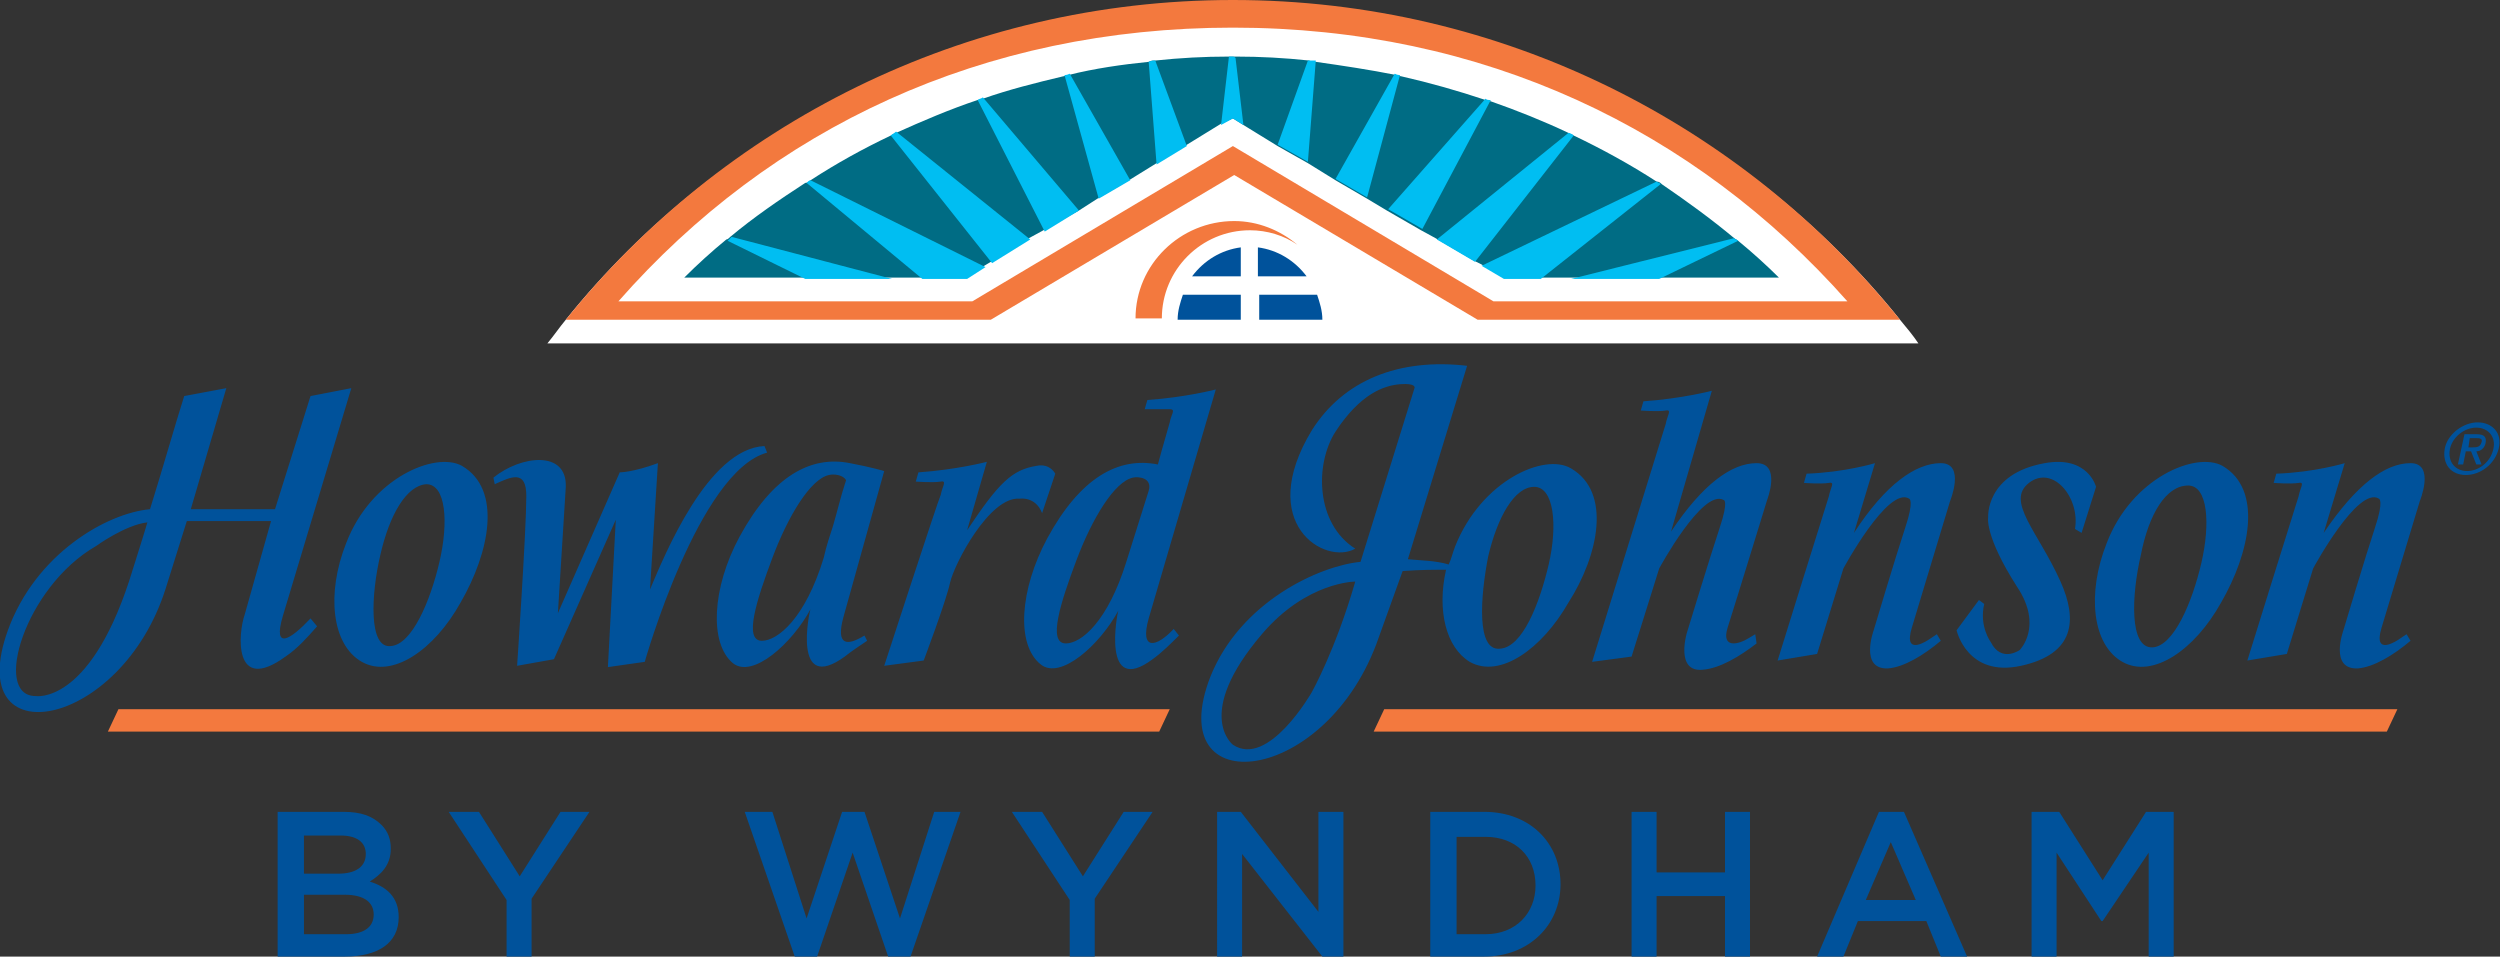 <?xml version="1.0" encoding="utf-8"?>
<!-- Generator: Adobe Illustrator 22.1.0, SVG Export Plug-In . SVG Version: 6.00 Build 0)  -->
<svg version="1.1" id="Layer_1" xmlns="http://www.w3.org/2000/svg" xmlns:xlink="http://www.w3.org/1999/xlink" x="0px" y="0px"
	 viewBox="0 0 190 72.7" style="enable-background:new 0 0 190 72.7;" xml:space="preserve">
<rect x="0" y="0" width="190" height="72.7" fill="#333333" stroke="none"/>
<style type="text/css">
	.st0{fill:#00529B;}
	.st1{fill:#F3793E;}
	.st2{fill:#FFFFFF;}
	.st3{fill:#006C84;}
	.st4{fill:#00BEF2;}
</style>
<g>
	<g>
		<path class="st0" d="M21.2,61.7h4.9c1.3,0,2.2,0.3,2.9,1c0.5,0.5,0.7,1.1,0.7,1.8v0c0,1.3-0.8,2-1.6,2.5c1.3,0.4,2.2,1.2,2.2,2.7
			v0c0,2-1.6,3-4.1,3h-5.1V61.7z M27.8,64.9c0-0.9-0.7-1.4-1.9-1.4h-2.8v2.9h2.6C27,66.4,27.8,65.9,27.8,64.9L27.8,64.9z M26.2,68
			h-3.1v3h3.2c1.3,0,2.1-0.5,2.1-1.5v0C28.4,68.6,27.7,68,26.2,68z M56.6,61.7h2.1l2.6,8.1l2.7-8.1h1.7l2.7,8.1l2.6-8.1h2l-3.8,11
			h-1.7l-2.7-7.9l-2.7,7.9h-1.7L56.6,61.7z M81.3,68.4l-4.4-6.7h2.3l3.1,4.9l3.1-4.9h2.2l-4.4,6.6v4.4h-1.9V68.4z M38.5,68.4
			l-4.4-6.7h2.3l3.1,4.9l3.1-4.9h2.2l-4.4,6.6v4.4h-1.9V68.4z M92.5,61.7h1.8l5.9,7.6v-7.6h1.9v11h-1.6l-6.1-7.8v7.8h-1.9V61.7z
			 M108.7,61.7h4.1c3.5,0,5.8,2.4,5.8,5.5v0c0,3.1-2.4,5.5-5.8,5.5h-4.1V61.7z M110.7,63.5V71h2.2c2.3,0,3.8-1.6,3.8-3.7v0
			c0-2.2-1.5-3.7-3.8-3.7H110.7z M124,61.7h1.9v4.6h5.2v-4.6h1.9v11h-1.9v-4.6h-5.2v4.6H124V61.7z M142.8,61.7h1.9l4.8,11h-2
			l-1.1-2.7h-5.2l-1.1,2.7h-2L142.8,61.7z M145.6,68.4l-1.9-4.4l-1.9,4.4H145.6z M154.4,61.7h2.1l3.3,5.2l3.3-5.2h2.1v11h-1.9v-7.9
			l-3.5,5.2h-0.1l-3.4-5.2v7.9h-1.9V61.7z"/>
		<path class="st1" d="M8.2,55.6l0.8-1.7h79.9l-0.8,1.7H8.2L8.2,55.6z M104.4,55.6h77l0.8-1.7h-77L104.4,55.6L104.4,55.6z"/>
		<path class="st0" d="M67.2,50.6l3-0.4c0,0,1.7-4.5,2-5.9c0.3-1.4,3-6.6,5.3-6.4c0,0,1.2-0.2,1.7,1.1l1-3c0,0-0.4-0.8-1.4-0.6
			c-1.9,0.3-2.9,1.3-5.3,4.9l1.5-5.2c0,0-2.3,0.6-5.2,0.8l-0.2,0.7c0,0,1.3,0.1,1.9,0c0.5-0.1,0.1,0.4,0,1
			C71.3,38,67.2,50.6,67.2,50.6L67.2,50.6z M89.2,47.8c-1.3,1.4-2.6,1.7-1.9-0.8l5.1-17.4c0,0-2.3,0.6-5.2,0.8l-0.2,0.7
			c0,0,1.3,0,1.9,0c0.5,0,0.1,0.4,0,1c-0.1,0.4-0.5,1.7-0.9,3.2l0,0c-3-0.6-5.9,1-8.4,5.6c-2.1,3.9-2.4,8.1-0.5,9.6
			c1.5,1.2,4.5-1.5,5.9-4.1c-0.1,0.2-1.3,6.6,2.6,3.7c0.7-0.5,1.4-1.2,2-1.8L89.2,47.8L89.2,47.8z M85.6,42.7
			c-1.4,4.5-3.4,6.2-4.6,6.2c-1.4,0-0.4-3.1,0.8-6.3c1.2-3.2,2.9-6,4.3-6.3c0.4-0.1,1.5,0,1.2,1L85.6,42.7L85.6,42.7z M65.7,48.3
			c-1.3,0.8-2.2,0.8-1.6-1.4l3.1-11.1c0,0-1-0.3-2.6-0.6c-3-0.6-5.9,1-8.4,5.6c-2.1,3.9-2.3,8.1-0.5,9.6c1.5,1.2,4.5-1.5,5.9-4.1
			c-0.1,0.2-1.4,6.5,2.6,3.6c0.5-0.4,1.1-0.8,1.7-1.2L65.7,48.3L65.7,48.3z M57.9,48.7c-1.4,0-0.4-3.1,0.8-6.3
			c1.2-3.2,2.9-6,4.3-6.3c0.4-0.1,1.1,0,1.3,0.4c-0.4,1.2-0.7,2.5-1,3.5l0,0c-0.2,0.6-0.5,1.5-0.7,2.4C61.2,47,59.1,48.7,57.9,48.7
			L57.9,48.7z M58.1,33.9c-4.3,0.2-7.6,8.3-8.7,10.9l0.6-9.6c-1.9,0.7-2.9,0.7-2.9,0.7l-4.7,10.7c0,0,0.4-6.3,0.6-9.6
			c0.1-2.8-3.4-2.4-5.5-0.7l0.1,0.5c1.3-0.6,2.4-1.1,2.4,0.9c0,2.6-0.7,12.9-0.7,12.9l2.8-0.5l4.7-10.6l0,0l-0.6,11.2l2.8-0.4l0,0
			c0,0,4.1-14.5,9.3-15.9L58.1,33.9L58.1,33.9z M27.5,50.3c-2.3-1.3-2.7-5.2-1.2-9c1.9-5,6.8-7,8.8-5.9c3.1,1.8,2.1,6.6-0.1,10.4
			C33,49.4,29.8,51.6,27.5,50.3L27.5,50.3z M28.9,42.2c-0.7,3-0.9,7.1,0.8,6.9c1.6-0.1,3-3.4,3.7-6.4c0.7-3,0.5-5.9-1-5.9
			C30.9,36.9,29.6,39.1,28.9,42.2L28.9,42.2z M2.7,52.9c-3.3,0-0.8-8.3,4.6-11.4c0,0,2.2-1.6,3.9-1.8c-0.1,0.4-1.4,4.5-1.4,4.5
			C6.7,53.6,2.7,52.9,2.7,52.9L2.7,52.9z M11.4,38.7C8.1,39,2.7,42.1,0.6,47.9c-3.5,9.7,8.6,7.6,12-3.2l1.6-5.1l6.4,0l-2,7.1
			c-0.5,1.4-0.9,6.1,3.1,3.2c0.9-0.6,1.7-1.5,2.4-2.3L23.6,47c-1.5,1.6-2.9,2.5-2.1-0.2l5.2-17.3l-3.1,0.6l-2.7,8.6h-6.4l2.7-9.2
			L14,30.1C13.3,32.3,12.4,35.5,11.4,38.7L11.4,38.7z M147.2,48.2l-0.6,0.4c0,0-2,1.4-1.3-0.9c0.7-2.3,2.9-9.6,2.9-9.6
			s1.2-2.9-0.7-2.9c-1.9,0-4.2,1.6-6.6,5.3l1.6-5.3c0,0-2.3,0.7-5.2,0.8l-0.2,0.7c0,0,1.3,0.1,1.9,0c0.5-0.1,0.1,0.4,0,1
			c-0.2,0.6-3.9,12.5-3.9,12.5l3-0.5l2-6.5c0,0,3.4-6.3,5-5.3c0,0,0.4,0.1-0.3,2.2c-0.7,2.1-2.4,7.8-2.4,7.8s-1.1,3,1.1,2.9
			c1.2-0.1,2.7-1,4-2.1L147.2,48.2L147.2,48.2z M182.9,48.2l-0.6,0.4c0,0-2,1.4-1.3-0.9c0.7-2.3,2.9-9.6,2.9-9.6s1.2-2.9-0.7-2.9
			c-1.9,0-4.1,1.6-6.6,5.3l1.6-5.3c0,0-2.3,0.7-5.2,0.8l-0.2,0.7c0,0,1.3,0.1,1.9,0c0.5-0.1,0.1,0.4,0,1c-0.2,0.6-3.9,12.5-3.9,12.5
			l3-0.5l2-6.5c0,0,3.4-6.3,5-5.3c0,0,0.4,0.1-0.3,2.2c-0.7,2.1-2.4,7.8-2.4,7.8s-1.1,3,1.1,2.9c1.2-0.1,2.7-1,4-2.1L182.9,48.2
			L182.9,48.2z M185.8,34.1c0.2-1.1,1.4-2,2.5-2c1.1,0,1.9,0.8,1.6,2c-0.3,1.2-1.4,2-2.5,2C186.3,36.1,185.6,35.3,185.8,34.1
			L185.8,34.1z M187.5,35.8c0.9,0,1.8-0.7,2-1.7c0.2-0.9-0.4-1.6-1.3-1.6c-0.9,0-1.8,0.7-2,1.6C186,35.1,186.6,35.8,187.5,35.8
			L187.5,35.8z M187.2,35.3h-0.4l0.5-2.3h0.9c0.6,0,0.8,0.2,0.7,0.7c-0.1,0.4-0.4,0.6-0.7,0.6l0.4,1h-0.4l-0.4-1h-0.4L187.2,35.3
			L187.2,35.3z M187.9,34c0.3,0,0.6,0,0.7-0.4c0.1-0.3-0.2-0.3-0.4-0.3h-0.5l-0.1,0.7H187.9L187.9,34z M158.2,40.5l1.1-3.5
			c0,0-0.6-2.4-3.9-1.8c-4.5,0.8-4.3,4.1-4.3,4.1s-0.3,1.4,2.2,5.3c2,3,0.2,4.8,0.2,4.8s-1.4,1-2.2-0.6c0,0-0.9-1.2-0.5-2.9
			l-0.4-0.3l-1.7,2.3c0,0,0.8,3.6,4.9,2.7c4.1-0.9,4.3-3.5,3-6.4c-1.7-3.8-4.2-6.1-2.4-7.5c1.8-1.4,3.9,1.1,3.5,3.5L158.2,40.5
			L158.2,40.5z M161.3,50.3c-2.3-1.3-2.7-5.2-1.2-9c1.9-5,6.8-7,8.8-5.9c3.1,1.8,2.1,6.6-0.1,10.4C166.8,49.4,163.6,51.6,161.3,50.3
			L161.3,50.3z M162.7,42.2c-0.7,3-0.9,7.1,0.9,7c1.6-0.1,3-3.4,3.7-6.4c0.7-3,0.5-5.9-1-5.9C164.6,36.9,163.3,39.1,162.7,42.2
			L162.7,42.2z M133.4,48.2l-0.5,0.3c-0.8,0.5-2.1,0.8-1.6-0.8c0.7-2.2,3-9.7,3-9.7s1.1-2.8-0.8-2.8c-1.9,0-4.1,1.6-6.5,5.2
			l3.1-10.7c0,0-2.3,0.6-5.2,0.8l-0.2,0.7c0,0,1.3,0.1,1.9,0c0.5-0.1,0.1,0.4,0,1L121,50.3l3-0.4l2.1-6.7c0,0,3.3-6.1,4.9-5.2
			c0,0,0.4,0-0.3,2.1c-0.7,2.1-2.5,8-2.5,8s-0.9,3,1.2,2.8c1.3-0.1,2.8-1,4.1-2L133.4,48.2L133.4,48.2z M119.4,35.6
			c-2-1.2-6.8,0.9-8.8,5.9c-0.2,0.5-0.3,1-0.5,1.4c-1-0.3-2.1-0.3-3.1-0.4l4.5-14.7c-5.2-0.6-9.4,1.1-11.8,4.9
			c-4.3,7.1,1,10.3,3.3,9c-3-1.9-3.1-6.4-1.5-8.9c1.9-2.9,3.7-3.5,4.9-3.6c1.3-0.1,1.1,0.3,1.1,0.3l-4.1,13.2
			c-3.1,0.3-9.1,3-11.4,8.7c-3.8,9.7,8.9,8.4,12.8-3l1.8-5c1.3-0.1,2.4-0.1,3.3-0.1c-0.7,3.1,0,5.9,1.8,7c2.3,1.3,5.5-1,7.5-4.5
			C121.5,42.2,122.5,37.4,119.4,35.6z M99.7,52.6c0,0-3.3,5.8-6,4c0,0-3-2.3,2.2-8.4c3.4-4,7.1-4,7.1-4
			C101.5,49.4,99.7,52.6,99.7,52.6z M117.7,42.9c-0.7,3-2,6.3-3.7,6.4c-1.8,0.2-1.5-3.9-0.9-7c0.7-3,2-5.3,3.5-5.3
			C118.1,37,118.4,39.9,117.7,42.9z"/>
	</g>
	<g>
		<g>
			<path class="st2" d="M93.7,0.4C73.2,0.4,54.9,9.5,43,24.3c-0.5,0.6-0.9,1.2-1.4,1.8h104.2c-0.4-0.6-0.9-1.2-1.4-1.8
				C132.5,9.5,114.2,0.4,93.7,0.4z"/>
			<path class="st1" d="M144.4,24.3C132.5,9.5,114.2,0,93.7,0C73.2,0,54.9,9.5,43,24.3h32.3l18.5-11l18.5,11H144.4z M93.7,2.1
				c19,0,35.1,7.7,46.7,20.8h-26.9L93.7,11.1L73.9,22.9H47C58.6,9.7,74.7,2.1,93.7,2.1z"/>
			<path class="st3" d="M132.1,18.3c-0.1-0.1-0.2-0.1-0.3-0.2c-1.8-1.5-3.6-2.8-5.5-4.1c-0.1-0.1-0.2-0.2-0.4-0.2
				c-2-1.3-4.2-2.5-6.3-3.5c-0.1-0.1-0.3-0.1-0.4-0.2c-1.9-0.9-3.9-1.7-5.9-2.4c-0.1,0-0.3-0.1-0.4-0.1c-2.1-0.7-4.2-1.3-6.4-1.8
				c-0.1,0-0.3-0.1-0.4-0.1c-2-0.4-4-0.7-6.1-1c-0.2,0-0.3,0-0.5-0.1c-1.9-0.2-3.7-0.3-5.6-0.3c-0.1,0-0.1,0-0.2,0
				c-0.1,0-0.2,0-0.3,0c-1.9,0-3.7,0.1-5.6,0.3c-0.2,0-0.3,0-0.5,0.1c-2,0.2-4.1,0.5-6.1,1c-0.1,0-0.3,0.1-0.4,0.1
				c-2.1,0.5-4.1,1-6.1,1.7c-0.1,0-0.3,0.1-0.4,0.1c-2.1,0.7-4.2,1.6-6.2,2.5c-0.1,0.1-0.3,0.1-0.4,0.2c-2.1,1-4.1,2.1-6.1,3.4
				c-0.1,0.1-0.2,0.2-0.4,0.2c-2,1.3-3.9,2.6-5.7,4.1c-0.1,0.1-0.2,0.2-0.3,0.2c-1.1,0.9-2.2,1.9-3.2,2.9h9.1h6.6h2.3h3.4l1.4-0.9
				l0.5-0.3l2.9-1.8l1.1-0.6L82,16l1.4-0.9l2.4-1.4l2.1-1.3l2.3-1.4l2.6-1.6L93.7,9l0.8,0.5l2.6,1.6l2.3,1.3l2.1,1.3l2.4,1.4
				l1.5,0.9l2.6,1.5l1.1,0.6l2.9,1.7l0.6,0.3l1.7,1h2.8h2.2h6.7h9.2C134.3,20.2,133.2,19.2,132.1,18.3z"/>
			<path class="st4" d="M74.7,7.4L82,16l-2.6,1.6l-5.1-10C74.4,7.5,74.6,7.5,74.7,7.4z M67.7,10.3l7.7,9.7l2.9-1.8l-10.2-8.2
				C68,10.1,67.8,10.2,67.7,10.3z M80.9,5.7l2.6,9.4l2.4-1.4l-4.6-8.1C81.1,5.7,81,5.7,80.9,5.7z M132.1,18.3
				c-0.1-0.1-0.2-0.1-0.3-0.2l-12.4,3.1h6.7L132.1,18.3z M125.9,13.8l-13.3,6.4l1.7,1h2.8l9.1-7.2C126.2,13.9,126,13.9,125.9,13.8z
				 M112.9,7.5l-7.4,8.4l2.6,1.5l5.2-9.8C113.1,7.6,113,7.6,112.9,7.5z M93.7,4.3c-0.1,0-0.2,0-0.3,0l-0.6,5.2L93.7,9l0.8,0.5
				l-0.6-5.1C93.8,4.3,93.7,4.3,93.7,4.3z M119.2,10.1l-10,8.1l2.9,1.7l7.5-9.6C119.5,10.2,119.3,10.1,119.2,10.1z M87.3,4.7
				l0.6,7.8l2.3-1.4l-2.4-6.5C87.7,4.6,87.5,4.6,87.3,4.7z M99.4,4.6L97.1,11l2.3,1.3l0.6-7.7C99.8,4.6,99.6,4.6,99.4,4.6z
				 M55.3,18.3l5.9,2.9h6.6L55.6,18C55.5,18.1,55.4,18.2,55.3,18.3z M61.3,13.9l8.8,7.3h3.4l1.4-0.9l-13.3-6.6
				C61.5,13.7,61.4,13.8,61.3,13.9z M106,5.6l-4.5,8l2.4,1.4l2.5-9.3C106.3,5.7,106.2,5.7,106,5.6z"/>
		</g>
		<g>
			<path class="st0" d="M95.6,22.4h4.5c0.2,0.6,0.4,1.2,0.4,1.9h-4.8V22.4L95.6,22.4z M94.3,22.4h-4.4c-0.2,0.6-0.4,1.2-0.4,1.9h4.8
				V22.4L94.3,22.4z M94.3,21v-2.2c-1.5,0.2-2.8,1-3.7,2.2H94.3L94.3,21z M95.6,21h3.7c-0.9-1.2-2.2-2-3.7-2.2V21L95.6,21z"/>
			<path class="st1" d="M88.3,24.2c0-3.7,3-6.7,6.7-6.7c1.3,0,2.6,0.4,3.6,1.1c-1.3-1.1-3-1.8-4.8-1.8c-4.1,0-7.5,3.3-7.5,7.4H88.3
				L88.3,24.2z"/>
		</g>
	</g>
</g>
</svg>
